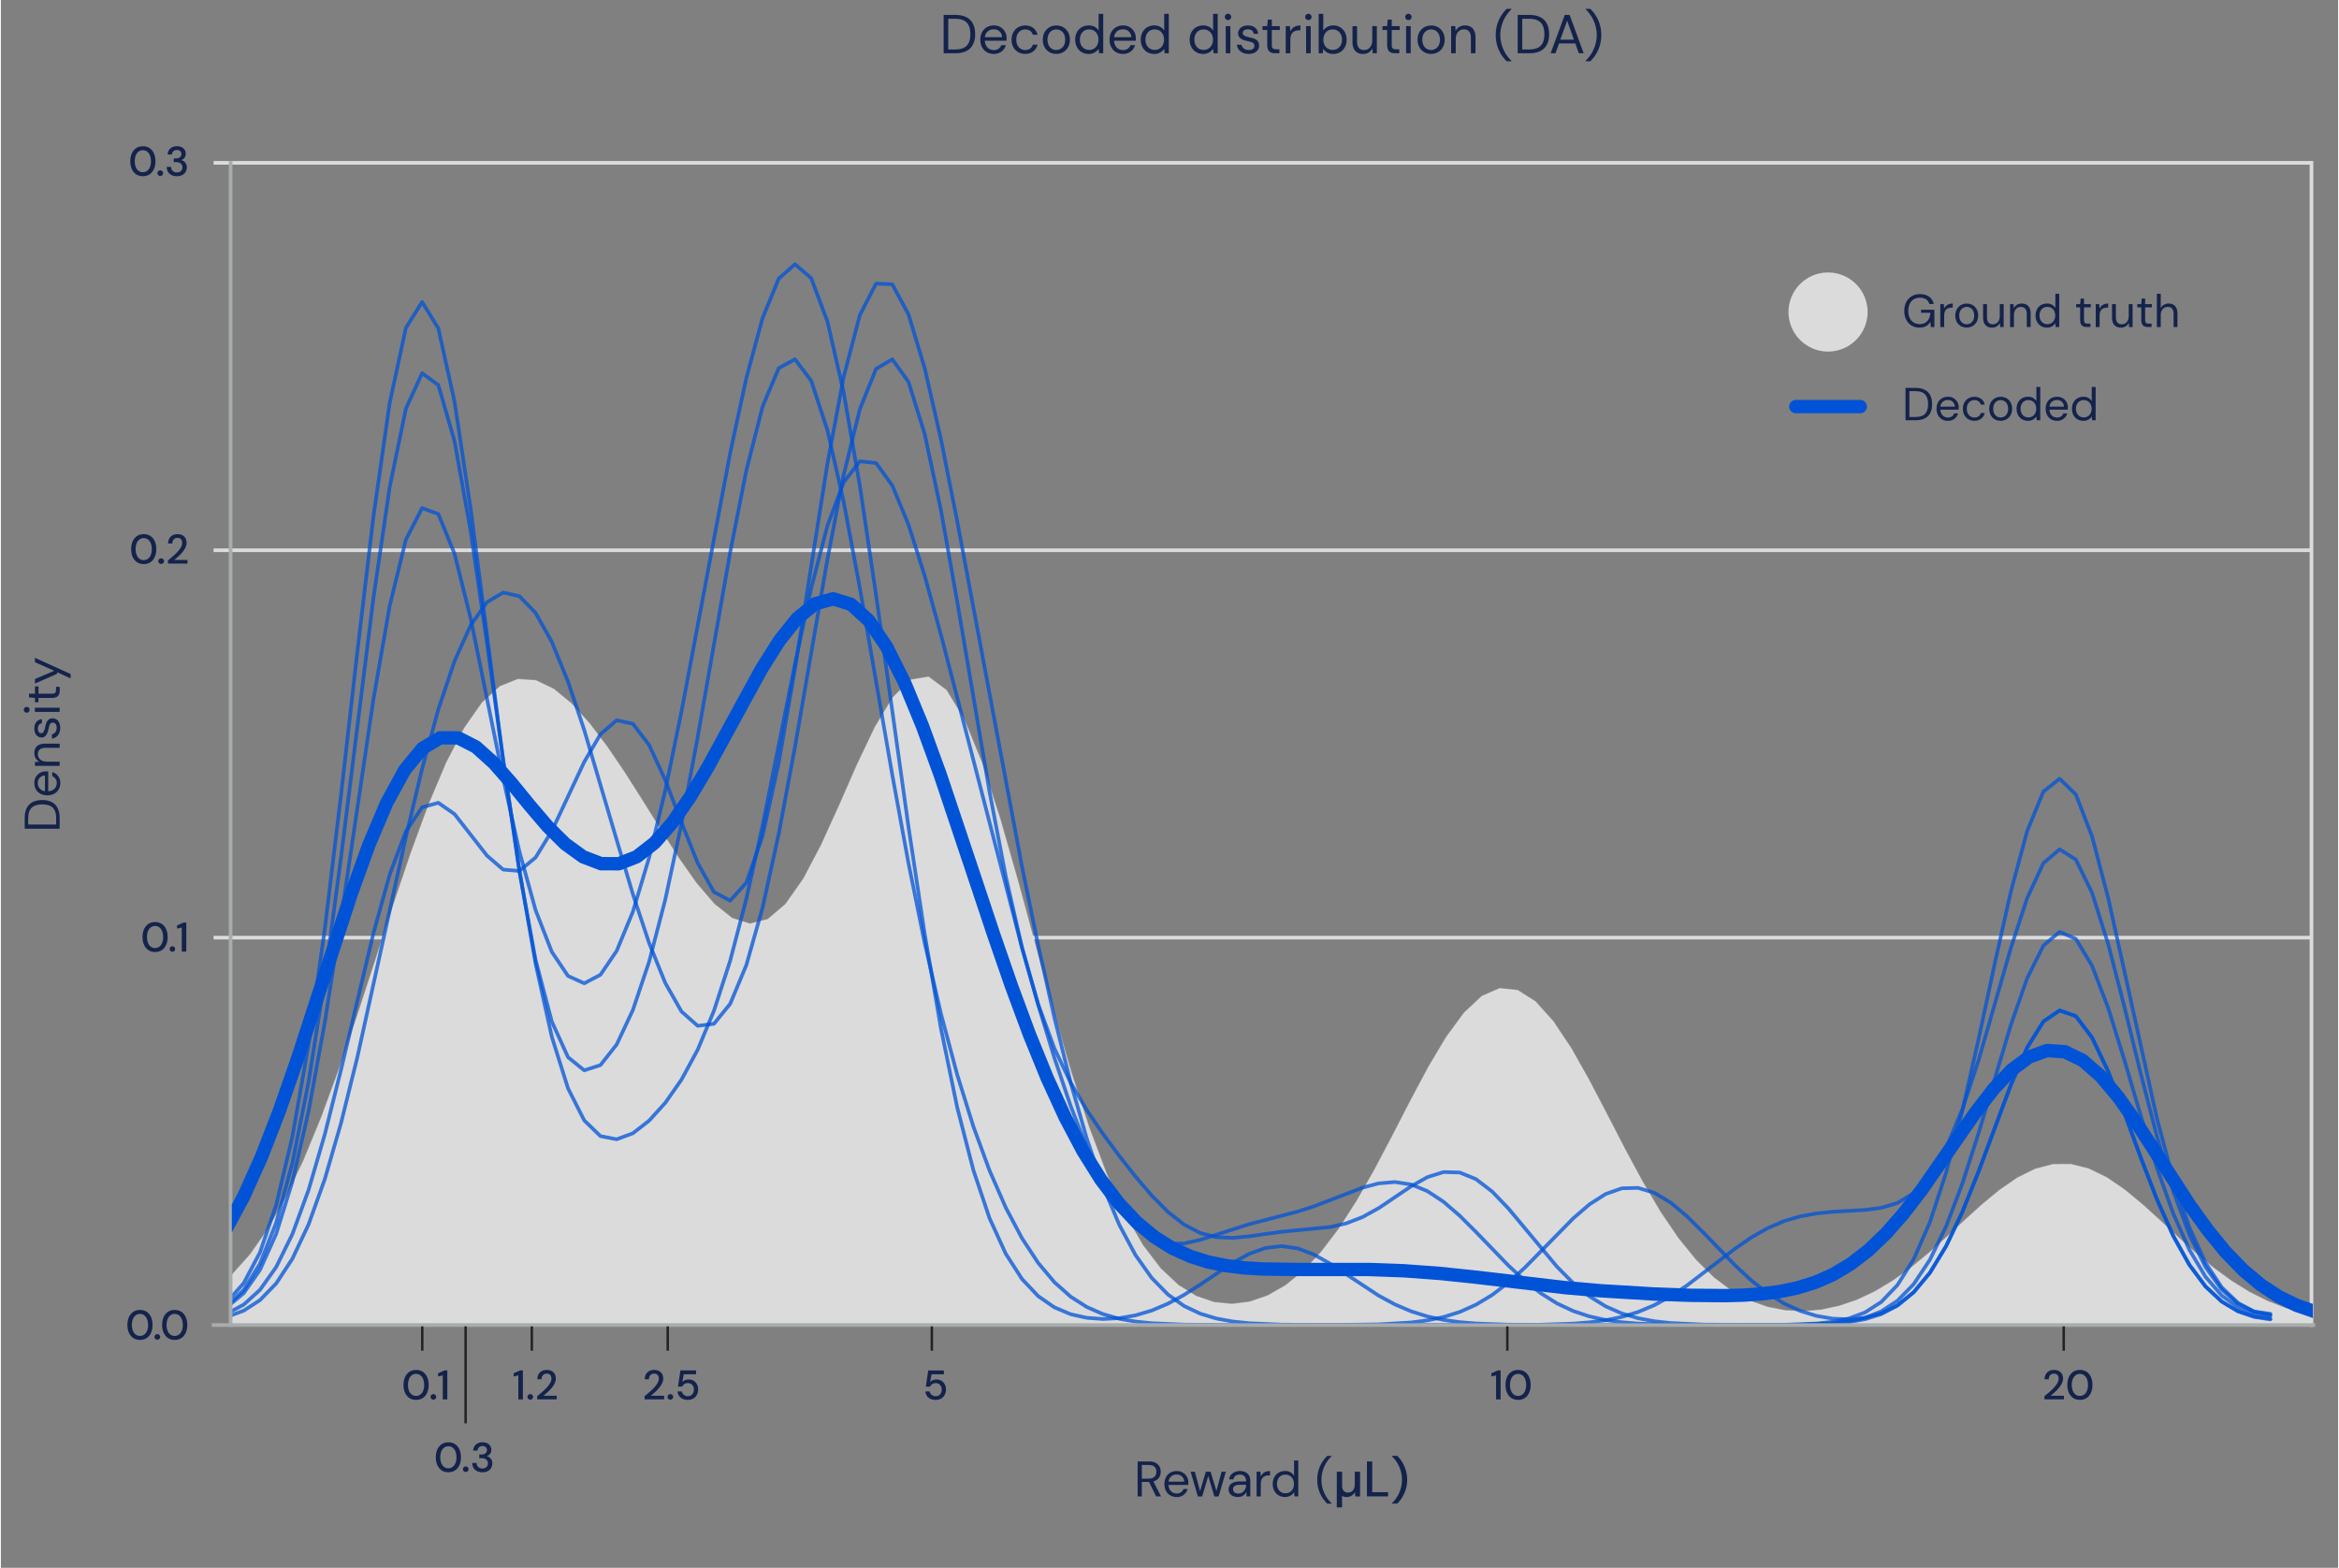 <svg xmlns="http://www.w3.org/2000/svg" id="Layer_1" data-name="Layer 1" viewBox="0.0 0.0 1920.0 1288.0" width="1920.0" height="1287.04"><rect x="0.0" y="0.0" width="1920.0" height="1288.0" fill="#808080" stroke="none"/><defs><style>.cls-1,.cls-11,.cls-12,.cls-3,.cls-6,.cls-7,.cls-8,.cls-9{fill:none;}.cls-2{fill:#14234b;}.cls-3,.cls-8{stroke:#dbdbdb;}.cls-3,.cls-8,.cls-9{stroke-miterlimit:10;}.cls-3,.cls-7,.cls-8,.cls-9{stroke-width:3px;}.cls-4{clip-path:url(#clip-path);}.cls-5{fill:#dbdbdb;}.cls-6{stroke:#fff;stroke-width:1.06px;opacity:0.25;}.cls-11,.cls-12,.cls-6,.cls-7{stroke-linejoin:round;}.cls-11,.cls-7{stroke:#0053d6;stroke-linecap:round;}.cls-7{opacity:0.75;}.cls-8,.cls-9{stroke-linecap:square;}.cls-9{stroke:#a8acac;}.cls-10{clip-path:url(#clip-path-7);}.cls-11{stroke-width:11px;}.cls-12{stroke:#232323;stroke-width:2px;}</style><clipPath id="clip-path"><rect class="cls-1" x="188.71" y="133.77" width="1709.39" height="954.76" /></clipPath><clipPath id="clip-path-7"><polygon class="cls-1" points="189.84 1089.63 1899.23 1089.63 1898.11 133.77 188.72 133.77 189.84 1089.63" /></clipPath></defs><title>Distributed RL_13</title><path class="cls-2" d="M19.58,680.81V672c0-10.09,5.46-14.76,14.44-14.76,8.81,0,14.26,4.67,14.26,14.76v8.82Zm25.83-8.74c0-8.36-4.3-11.27-11.39-11.27s-11.57,2.91-11.57,11.27v5.29h23Z" /><path class="cls-2" d="M38.9,633.74V650c4.67-.24,7-3.36,7-6.64a5.66,5.66,0,0,0-3.65-5.66v-3.4a8.92,8.92,0,0,1,6.56,9.06c0,5.82-4.23,10-10.66,10s-10.66-4.1-10.66-10.09A9.24,9.24,0,0,1,37,633.7C37.54,633.7,38.12,633.7,38.9,633.74Zm-2.67,3.36a5.87,5.87,0,0,0-5.86,6.23,6.3,6.3,0,0,0,5.86,6.6Z" /><path class="cls-2" d="M36.39,610.9H48.28v3.45H36.76c-4.22,0-6.35,1.84-6.35,5.24s2.62,6.11,7.34,6.11H48.28v3.45H28V626l3.65-.2a7.63,7.63,0,0,1-4.14-7C27.46,614,30.33,610.9,36.39,610.9Z" /><path class="cls-2" d="M41.93,606.8v-3.52c2.13-.46,3.94-2.3,3.94-5.42,0-2.91-1.44-4.22-3.12-4.22-2.42,0-2.91,1.89-3.57,5.08s-2,7.14-5.66,7.14c-3.52,0-6.06-2.83-6.06-7.38,0-4.31,2.21-7.26,6.23-7.71v3.4c-2,.25-3.32,1.81-3.32,4.35s1.15,3.85,2.83,3.85,2.5-1.84,3.11-4.79c.82-3.82,1.77-7.42,6.15-7.47,3.69,0,6.32,3,6.32,7.79S46.15,606.27,41.93,606.8Z" /><path class="cls-2" d="M21.06,585.48a2.38,2.38,0,0,1,0-4.75,2.38,2.38,0,1,1,0,4.75Zm6.89-.65v-3.45H48.28v3.45Z" /><path class="cls-2" d="M42.05,573.35H30.86v3.52H28v-3.52l-4.88-.46v-3H28v-6h2.91v6H42.05c2.59,0,3.28-.9,3.28-3.52v-2.14h3v3.12C48.28,571.09,46.73,573.35,42.05,573.35Z" /><path class="cls-2" d="M46.32,552.27v1.19L28,561.54v-3.73l15.82-6.73L28,544v-3.57L57.3,553.71v3.61Z" /><path class="cls-2" d="M949,1229.29l-5.82-11.85h-5.91v11.85h-3.44v-28.7h9.27c6.68,0,9.67,3.69,9.67,8.41a7.86,7.86,0,0,1-6,8l6.27,12.34Zm-11.73-14.55h5.58c4.39,0,6.35-2.38,6.35-5.7s-1.84-5.54-6.39-5.54h-5.54Z" /><path class="cls-2" d="M975.42,1219.9H959.19c.24,4.68,3.36,7,6.64,7a5.64,5.64,0,0,0,5.66-3.65h3.4a8.91,8.91,0,0,1-9.06,6.56c-5.82,0-10-4.22-10-10.66s4.1-10.66,10.08-10.66a9.25,9.25,0,0,1,9.56,9.51C975.47,1218.55,975.47,1219.12,975.42,1219.9Zm-3.36-2.66a5.87,5.87,0,0,0-6.23-5.87,6.3,6.3,0,0,0-6.6,5.87Z" /><path class="cls-2" d="M1006.3,1209l-5.95,20.34h-3.52l-5-16.77-5,16.77H983.3L977.35,1209h3.45l4.3,16,4.76-16h3.89l4.8,15.91,4.26-15.91Z" /><path class="cls-2" d="M1026.39,1216.79v12.5h-3.08l-.2-3.65a7.21,7.21,0,0,1-7,4.14c-5.13,0-7.55-2.91-7.55-6.27,0-4.14,3.41-6.48,8.86-6.48h5.49v-.24c0-3.57-2.05-5.42-5.12-5.42-2.67,0-4.84,1.36-5.29,3.94H1009c.45-4.39,4.51-6.85,8.82-6.85C1023.48,1208.46,1026.39,1211.78,1026.39,1216.79Zm-3.45,3v0h-5.2c-4.06,0-5.54,1.55-5.54,3.64s1.6,3.53,4.47,3.53C1020.65,1226.87,1022.94,1223.34,1022.94,1219.74Z" /><path class="cls-2" d="M1042.58,1208.46v3.61h-.94c-3.65,0-6.64,1.6-6.64,7v10.25h-3.45V1209h3.12l.29,3.94C1036.23,1210.14,1038.81,1208.46,1042.58,1208.46Z" /><path class="cls-2" d="M1044.8,1219.08c0-6.15,4-10.62,10.12-10.62a8.18,8.18,0,0,1,7.42,3.9v-12.59h3.45v29.52h-3.12l-.33-3.36a8.66,8.66,0,0,1-7.46,3.85C1048.81,1229.78,1044.8,1225.23,1044.8,1219.08Zm17.42,0c0-4.59-2.87-7.66-7-7.66s-6.93,3.07-6.93,7.66,2.87,7.67,6.93,7.67S1062.22,1223.71,1062.22,1219.12Z" /><path class="cls-2" d="M1081.37,1215.64a26.89,26.89,0,0,1,8.24-19.6h3.52v.33a26.48,26.48,0,0,0,0,38.54v.33h-3.52A26.9,26.9,0,0,1,1081.37,1215.64Z" /><path class="cls-2" d="M1097.44,1209h4.35v11.24c0,3.89,1.59,5.9,4.83,5.9s5.58-2.38,5.58-6.64V1209h4.34v20.34h-3.89l-.29-3.53a7.63,7.63,0,0,1-7,4,6.35,6.35,0,0,1-3.6-1v9.51h-4.35Z" /><path class="cls-2" d="M1122.2,1200.59h4.35v25.26h13v3.44H1122.2Z" /><path class="cls-2" d="M1142.78,1235.24v-.41a26.61,26.61,0,0,0,0-38.38V1196h4.34a27.72,27.72,0,0,1,0,39.2Z" /><path class="cls-2" d="M774.47,12.27h9.68c11.07,0,16.2,6,16.2,15.84,0,9.68-5.13,15.66-16.2,15.66h-9.68Zm9.59,28.35c9.18,0,12.37-4.72,12.37-12.51s-3.19-12.69-12.37-12.69h-5.81v25.2Z" /><path class="cls-2" d="M826.13,33.47H808.31c.27,5.13,3.69,7.65,7.29,7.65a6.19,6.19,0,0,0,6.21-4h3.74c-1.17,4.14-4.68,7.2-9.95,7.2-6.39,0-11-4.63-11-11.7s4.5-11.7,11.07-11.7a10.15,10.15,0,0,1,10.49,10.44C826.18,32,826.18,32.61,826.13,33.47Zm-3.69-2.93a6.44,6.44,0,0,0-6.84-6.43,6.9,6.9,0,0,0-7.24,6.43Z" /><path class="cls-2" d="M830.23,32.61c0-7,4.81-11.7,11.2-11.7,5.31,0,9.14,3,10.13,7.61h-3.87c-.63-2.75-3.2-4.37-6.3-4.37-3.78,0-7.29,2.88-7.29,8.46s3.51,8.51,7.29,8.51c3.1,0,5.67-1.62,6.3-4.41h3.87c-.95,4.5-4.82,7.6-10.13,7.6C835,44.31,830.23,39.63,830.23,32.61Z" /><path class="cls-2" d="M855.88,32.61c0-7.11,4.9-11.7,11.2-11.7s11.12,4.59,11.12,11.7-4.91,11.7-11.21,11.7S855.88,39.72,855.88,32.61Zm18.45,0c0-5.62-3.47-8.46-7.25-8.46s-7.33,2.84-7.33,8.46,3.46,8.46,7.24,8.46S874.33,38.24,874.33,32.61Z" /><path class="cls-2" d="M882.52,32.57c0-6.75,4.41-11.66,11.11-11.66,3.65,0,6.62,1.58,8.15,4.28V11.37h3.78v32.4h-3.42l-.36-3.69a9.52,9.52,0,0,1-8.19,4.23C886.93,44.31,882.52,39.32,882.52,32.57Zm19.12,0c0-5-3.15-8.41-7.65-8.41s-7.6,3.37-7.6,8.41S889.54,41,894,41,901.64,37.65,901.64,32.61Z" /><path class="cls-2" d="M932.29,33.47H914.47c.27,5.13,3.69,7.65,7.29,7.65a6.2,6.2,0,0,0,6.21-4h3.73c-1.17,4.14-4.68,7.2-9.94,7.2-6.39,0-11-4.63-11-11.7s4.5-11.7,11.07-11.7a10.15,10.15,0,0,1,10.48,10.44C932.33,32,932.33,32.61,932.29,33.47Zm-3.69-2.93a6.45,6.45,0,0,0-6.84-6.43,6.91,6.91,0,0,0-7.25,6.43Z" /><path class="cls-2" d="M936.38,32.57c0-6.75,4.41-11.66,11.11-11.66,3.65,0,6.62,1.58,8.15,4.28V11.37h3.78v32.4H956l-.36-3.69a9.52,9.52,0,0,1-8.19,4.23C940.79,44.31,936.38,39.32,936.38,32.57Zm19.12,0c0-5-3.15-8.41-7.65-8.41s-7.6,3.37-7.6,8.41S943.4,41,947.85,41,955.5,37.65,955.5,32.61Z" /><path class="cls-2" d="M976.56,32.57c0-6.75,4.41-11.66,11.12-11.66,3.64,0,6.61,1.58,8.14,4.28V11.37h3.78v32.4h-3.42l-.36-3.69a9.51,9.51,0,0,1-8.19,4.23C981,44.31,976.56,39.32,976.56,32.57Zm19.13,0c0-5-3.15-8.41-7.65-8.41s-7.61,3.37-7.61,8.41S983.58,41,988,41,995.69,37.65,995.69,32.61Z" /><path class="cls-2" d="M1005.45,13.89a2.61,2.61,0,0,1,5.22,0,2.61,2.61,0,0,1-5.22,0Zm.72,7.56H1010V43.77h-3.78Z" /><path class="cls-2" d="M1015.31,36.8h3.87c.49,2.34,2.52,4.32,5.94,4.32,3.19,0,4.63-1.58,4.63-3.42,0-2.66-2.07-3.2-5.58-3.92s-7.83-2.16-7.83-6.21c0-3.87,3.11-6.66,8.1-6.66,4.73,0,8,2.43,8.46,6.84h-3.73c-.27-2.25-2-3.64-4.77-3.64s-4.23,1.26-4.23,3.1,2,2.75,5.26,3.42c4.19.9,8.15,1.94,8.19,6.75.05,4-3.28,6.93-8.55,6.93S1015.89,41.43,1015.31,36.8Z" /><path class="cls-2" d="M1040.29,36.93V24.65h-3.88v-3.2h3.88l.49-5.35h3.28v5.35h6.57v3.2h-6.57V36.93c0,2.84,1,3.6,3.87,3.6h2.34v3.24h-3.42C1042.76,43.77,1040.29,42.06,1040.29,36.93Z" /><path class="cls-2" d="M1067.55,20.91v4h-1c-4,0-7.29,1.76-7.29,7.65V43.77h-3.78V21.45h3.42l.31,4.32C1060.58,22.76,1063.41,20.91,1067.55,20.91Z" /><path class="cls-2" d="M1071.47,13.89a2.48,2.48,0,0,1,2.61-2.52,2.51,2.51,0,0,1,2.61,2.52,2.58,2.58,0,0,1-2.61,2.61A2.55,2.55,0,0,1,1071.47,13.89Zm.72,7.56H1076V43.77h-3.78Z" /><path class="cls-2" d="M1086.32,40l-.36,3.73h-3.42V11.37h3.78V25.14a9.46,9.46,0,0,1,8.19-4.23c6.61,0,11,5,11,11.75s-4.41,11.65-11.07,11.65C1090.77,44.31,1087.85,42.74,1086.32,40Zm15.39-7.43c0-5-3.15-8.41-7.65-8.41s-7.65,3.37-7.65,8.41,3.15,8.42,7.65,8.42S1101.71,37.65,1101.71,32.61Z" /><path class="cls-2" d="M1130.33,21.45V43.77h-3.42l-.23-4a8.36,8.36,0,0,1-7.69,4.54c-5.27,0-8.69-3.15-8.69-9.81v-13h3.78V34.1c0,4.63,2,7,5.76,7s6.71-2.88,6.71-8V21.45Z" /><path class="cls-2" d="M1138.79,36.93V24.65h-3.87v-3.2h3.87l.49-5.35h3.29v5.35h6.57v3.2h-6.57V36.93c0,2.84,1,3.6,3.87,3.6h2.34v3.24h-3.42C1141.26,43.77,1138.79,42.06,1138.79,36.93Z" /><path class="cls-2" d="M1153.64,13.89a2.48,2.48,0,0,1,2.61-2.52,2.51,2.51,0,0,1,2.61,2.52,2.58,2.58,0,0,1-2.61,2.61A2.55,2.55,0,0,1,1153.64,13.89Zm.72,7.56h3.78V43.77h-3.78Z" /><path class="cls-2" d="M1163.76,32.61c0-7.11,4.91-11.7,11.21-11.7s11.11,4.59,11.11,11.7-4.9,11.7-11.2,11.7S1163.76,39.72,1163.76,32.61Zm18.45,0c0-5.62-3.46-8.46-7.24-8.46s-7.34,2.84-7.34,8.46,3.47,8.46,7.25,8.46S1182.21,38.24,1182.21,32.61Z" /><path class="cls-2" d="M1211.37,30.72V43.77h-3.78V31.13c0-4.64-2-7-5.76-7s-6.7,2.88-6.7,8.06V43.77h-3.78V21.45h3.42l.22,4a8.37,8.37,0,0,1,7.7-4.55C1208,20.91,1211.37,24.06,1211.37,30.72Z" /><path class="cls-2" d="M1228,28.79a29.48,29.48,0,0,1,9-21.51h3.87v.36a29.69,29.69,0,0,0-9.14,21.15,29.87,29.87,0,0,0,9.14,21.15v.36h-3.87A29.52,29.52,0,0,1,1228,28.79Z" /><path class="cls-2" d="M1246,12.27h9.67c11.07,0,16.2,6,16.2,15.84,0,9.68-5.13,15.66-16.2,15.66H1246Zm9.58,28.35c9.18,0,12.38-4.72,12.38-12.51s-3.2-12.69-12.38-12.69h-5.8v25.2Z" /><path class="cls-2" d="M1293.36,35.67H1280l-2.92,8.1h-4l11.61-31.5h4l11.57,31.5h-4Zm-1.12-3.06L1286.66,17,1281,32.61Z" /><path class="cls-2" d="M1301.78,50.3v-.36A29.74,29.74,0,0,0,1311,28.79a29.85,29.85,0,0,0-9.14-21.15V7.28h3.83a29.52,29.52,0,0,1,9,21.51,29.55,29.55,0,0,1-9,21.51Z" /><line class="cls-3" x1="174.75" y1="452.03" x2="1898.13" y2="452.03" /><line class="cls-3" x1="174.75" y1="133.77" x2="1898.13" y2="133.77" /><line class="cls-3" x1="174.75" y1="770.28" x2="1898.13" y2="770.28" /><g class="cls-4"><polygon class="cls-5" points="87.42 1085.65 87.42 1088.54 102.09 1088.54 116.75 1088.54 131.41 1088.54 146.08 1088.54 160.74 1088.54 175.41 1088.54 190.07 1088.54 204.74 1088.54 219.4 1088.54 234.07 1088.54 248.73 1088.54 263.4 1088.54 278.06 1088.54 292.73 1088.54 307.39 1088.54 322.06 1088.54 336.72 1088.54 351.38 1088.54 366.05 1088.54 380.71 1088.54 395.38 1088.54 410.04 1088.54 424.71 1088.54 439.37 1088.54 454.04 1088.54 468.7 1088.54 483.37 1088.54 498.03 1088.54 512.69 1088.54 527.36 1088.54 542.02 1088.54 556.69 1088.54 571.35 1088.54 586.02 1088.54 600.68 1088.54 615.35 1088.54 630.01 1088.54 644.67 1088.54 659.34 1088.54 674 1088.54 688.67 1088.54 703.33 1088.54 718 1088.54 732.66 1088.54 747.33 1088.54 761.99 1088.54 776.66 1088.54 791.32 1088.54 805.99 1088.54 820.65 1088.54 835.32 1088.54 849.98 1088.54 864.64 1088.54 879.31 1088.54 893.97 1088.54 908.64 1088.54 923.3 1088.54 937.97 1088.54 952.63 1088.54 967.3 1088.54 981.96 1088.54 996.63 1088.54 1011.29 1088.54 1025.95 1088.54 1040.62 1088.54 1055.28 1088.54 1069.95 1088.54 1084.61 1088.54 1099.28 1088.54 1113.94 1088.54 1128.61 1088.54 1143.27 1088.54 1157.94 1088.54 1172.6 1088.54 1187.27 1088.54 1201.93 1088.54 1216.6 1088.54 1231.26 1088.54 1245.92 1088.54 1260.59 1088.54 1275.25 1088.54 1289.92 1088.54 1304.58 1088.54 1319.25 1088.54 1333.91 1088.54 1348.58 1088.54 1363.24 1088.54 1377.91 1088.54 1392.57 1088.54 1407.23 1088.54 1421.9 1088.54 1436.56 1088.54 1451.23 1088.54 1465.89 1088.54 1480.56 1088.54 1495.22 1088.54 1509.89 1088.54 1524.55 1088.54 1539.22 1088.54 1553.88 1088.54 1568.55 1088.54 1583.21 1088.54 1597.87 1088.54 1612.54 1088.54 1627.2 1088.54 1641.87 1088.54 1656.53 1088.54 1671.2 1088.54 1685.86 1088.54 1700.53 1088.54 1715.19 1088.54 1729.86 1088.54 1744.52 1088.54 1759.18 1088.54 1773.85 1088.54 1788.51 1088.54 1803.18 1088.54 1817.84 1088.54 1832.51 1088.54 1847.17 1088.54 1861.84 1088.54 1876.5 1088.54 1891.17 1088.54 1905.83 1088.54 1920.49 1088.54 1935.16 1088.54 1949.82 1088.54 1949.82 1085.82 1935.16 1085.29 1920.49 1084.05 1905.83 1081.96 1891.17 1078.87 1876.5 1074.56 1861.84 1068.82 1847.17 1061.47 1832.51 1052.43 1817.84 1041.72 1803.18 1029.57 1788.51 1016.37 1773.85 1002.74 1759.18 989.44 1744.52 977.34 1729.86 967.32 1715.19 960.16 1700.53 956.45 1685.86 956.51 1671.2 960.33 1656.53 967.58 1641.87 977.68 1627.2 989.82 1612.54 1003.13 1597.87 1016.74 1583.21 1029.87 1568.55 1041.91 1553.88 1052.42 1539.22 1061.16 1524.55 1068.03 1509.89 1072.99 1495.22 1076.09 1480.56 1077.31 1465.89 1076.59 1451.23 1073.76 1436.56 1068.56 1421.9 1060.65 1407.23 1049.65 1392.57 1035.23 1377.91 1017.19 1363.24 995.59 1348.58 970.8 1333.91 943.6 1319.25 915.18 1304.58 887.1 1289.92 861.13 1275.25 839.13 1260.59 822.81 1245.92 813.49 1231.26 811.97 1216.6 818.37 1201.93 832.15 1187.27 852.17 1172.6 876.84 1157.94 904.34 1143.27 932.83 1128.61 960.65 1113.94 986.45 1099.28 1009.28 1084.61 1028.59 1069.95 1044.17 1055.28 1056.05 1040.62 1064.42 1025.95 1069.46 1011.29 1071.29 996.63 1069.84 981.96 1064.83 967.3 1055.79 952.63 1042.03 937.97 1022.8 923.3 997.37 908.64 965.24 893.97 926.29 879.31 881.03 864.64 830.65 849.98 777.13 835.32 723.17 820.65 671.96 805.99 626.86 791.32 591.03 776.66 566.94 761.99 556.04 747.33 558.5 732.66 573.13 718 597.51 703.33 628.32 688.67 661.76 674 694.04 659.34 721.87 644.67 742.75 630.01 755.23 615.35 758.92 600.68 754.32 586.02 742.65 571.35 725.53 556.69 704.68 542.02 681.75 527.36 658.16 512.69 635.07 498.03 613.44 483.37 594.13 468.7 578 454.04 565.96 439.37 558.97 424.71 557.99 410.04 563.88 395.38 577.21 380.71 598.16 366.05 626.41 351.38 661.14 336.72 701.06 322.06 744.51 307.39 789.65 292.73 834.62 278.06 877.74 263.4 917.61 248.73 953.23 234.07 984.01 219.4 1009.77 204.74 1030.64 190.07 1047.05 175.41 1059.55 160.74 1068.78 146.08 1075.38 131.41 1079.93 116.75 1082.92 102.09 1084.74 87.42 1085.65" /><polygon class="cls-6" points="87.42 1085.65 87.42 1088.54 102.09 1088.54 116.75 1088.54 131.41 1088.54 146.08 1088.54 160.74 1088.54 175.41 1088.54 190.07 1088.54 204.74 1088.54 219.4 1088.54 234.07 1088.54 248.73 1088.54 263.4 1088.54 278.06 1088.54 292.73 1088.54 307.39 1088.54 322.06 1088.54 336.72 1088.54 351.38 1088.54 366.05 1088.54 380.71 1088.54 395.38 1088.54 410.04 1088.54 424.71 1088.54 439.37 1088.54 454.04 1088.54 468.7 1088.54 483.37 1088.54 498.03 1088.54 512.69 1088.54 527.36 1088.54 542.02 1088.54 556.69 1088.54 571.35 1088.54 586.02 1088.54 600.68 1088.54 615.35 1088.54 630.01 1088.54 644.67 1088.54 659.34 1088.54 674 1088.54 688.67 1088.54 703.33 1088.54 718 1088.54 732.66 1088.54 747.33 1088.54 761.99 1088.54 776.66 1088.54 791.32 1088.54 805.99 1088.54 820.65 1088.54 835.32 1088.54 849.98 1088.54 864.64 1088.54 879.31 1088.54 893.97 1088.54 908.64 1088.54 923.3 1088.54 937.97 1088.54 952.63 1088.54 967.3 1088.54 981.96 1088.54 996.63 1088.54 1011.29 1088.54 1025.95 1088.54 1040.62 1088.54 1055.28 1088.54 1069.95 1088.54 1084.61 1088.54 1099.28 1088.54 1113.94 1088.54 1128.61 1088.54 1143.27 1088.54 1157.94 1088.54 1172.6 1088.54 1187.27 1088.54 1201.93 1088.54 1216.6 1088.54 1231.26 1088.54 1245.92 1088.54 1260.59 1088.54 1275.25 1088.54 1289.92 1088.54 1304.58 1088.54 1319.25 1088.54 1333.91 1088.54 1348.58 1088.54 1363.24 1088.54 1377.91 1088.54 1392.57 1088.54 1407.23 1088.54 1421.9 1088.54 1436.56 1088.54 1451.23 1088.54 1465.89 1088.54 1480.56 1088.54 1495.22 1088.54 1509.89 1088.54 1524.55 1088.54 1539.22 1088.54 1553.88 1088.54 1568.55 1088.54 1583.21 1088.54 1597.87 1088.54 1612.54 1088.54 1627.2 1088.54 1641.87 1088.54 1656.53 1088.54 1671.2 1088.54 1685.86 1088.54 1700.53 1088.54 1715.19 1088.54 1729.86 1088.54 1744.52 1088.54 1759.18 1088.54 1773.85 1088.54 1788.51 1088.54 1803.18 1088.54 1817.84 1088.54 1832.51 1088.54 1847.17 1088.54 1861.84 1088.54 1876.5 1088.54 1891.17 1088.54 1905.83 1088.54 1920.49 1088.54 1935.16 1088.54 1949.82 1088.54 1949.82 1085.82 1935.16 1085.29 1920.49 1084.05 1905.83 1081.96 1891.17 1078.87 1876.5 1074.56 1861.84 1068.82 1847.17 1061.47 1832.51 1052.43 1817.84 1041.72 1803.18 1029.57 1788.51 1016.37 1773.85 1002.74 1759.18 989.44 1744.52 977.34 1729.86 967.32 1715.19 960.16 1700.53 956.45 1685.86 956.51 1671.2 960.33 1656.53 967.58 1641.87 977.68 1627.2 989.82 1612.54 1003.13 1597.87 1016.74 1583.21 1029.87 1568.55 1041.91 1553.88 1052.42 1539.22 1061.16 1524.55 1068.03 1509.89 1072.99 1495.22 1076.09 1480.56 1077.31 1465.89 1076.59 1451.23 1073.76 1436.56 1068.56 1421.9 1060.65 1407.23 1049.65 1392.57 1035.23 1377.91 1017.19 1363.24 995.59 1348.58 970.8 1333.91 943.6 1319.25 915.18 1304.58 887.1 1289.92 861.13 1275.25 839.13 1260.59 822.81 1245.92 813.49 1231.26 811.97 1216.6 818.37 1201.93 832.15 1187.27 852.17 1172.6 876.84 1157.94 904.34 1143.27 932.83 1128.61 960.65 1113.94 986.45 1099.28 1009.28 1084.61 1028.59 1069.95 1044.17 1055.28 1056.05 1040.62 1064.42 1025.95 1069.46 1011.29 1071.29 996.63 1069.84 981.96 1064.83 967.3 1055.79 952.63 1042.03 937.97 1022.8 923.3 997.37 908.64 965.24 893.97 926.29 879.31 881.03 864.64 830.65 849.98 777.13 835.32 723.17 820.65 671.96 805.99 626.86 791.32 591.03 776.66 566.94 761.99 556.04 747.33 558.5 732.66 573.13 718 597.51 703.33 628.32 688.67 661.76 674 694.04 659.34 721.87 644.67 742.75 630.01 755.23 615.35 758.92 600.68 754.32 586.02 742.65 571.35 725.53 556.69 704.68 542.02 681.75 527.36 658.16 512.69 635.07 498.03 613.44 483.37 594.13 468.7 578 454.04 565.96 439.37 558.97 424.71 557.99 410.04 563.88 395.38 577.21 380.71 598.16 366.05 626.41 351.38 661.14 336.72 701.06 322.06 744.51 307.39 789.65 292.73 834.62 278.06 877.74 263.4 917.61 248.73 953.23 234.07 984.01 219.4 1009.77 204.74 1030.64 190.07 1047.05 175.41 1059.55 160.74 1068.78 146.08 1075.38 131.41 1079.93 116.75 1082.92 102.09 1084.74 87.42 1085.65" /></g><g class="cls-4"><polyline class="cls-7" points="172.89 1079.01 186.21 1073.49 199.53 1062.29 212.85 1043.23 226.16 1013.59 239.48 970.71 252.8 912.75 266.12 839.78 279.44 754.62 306.08 574.22 319.4 497.77 332.71 443.3 346.03 417.41 359.35 422.23 372.67 454.91 385.99 508.36 412.63 639.43 425.94 699.38 439.26 747.7 452.58 781.96 465.9 801.77 479.22 807.79 492.54 800.79 505.86 781.16 519.17 749.03 532.49 704.68 545.81 649.12 559.13 584.46 599.09 372.19 612.4 310.49 625.72 261.22 639.04 228.83 652.36 217.07 665.68 228.55 679 264.1 692.32 322.23 705.63 399.07 718.95 488.8 745.59 679.24 758.91 767.35 772.23 844.79 785.55 909.52 798.87 961.21 812.18 1000.81 825.5 1029.98 838.82 1050.68 852.14 1064.8 865.46 1074.01 878.78 1079.63 892.1 1082.61 905.41 1083.59 918.73 1082.88 932.05 1080.57 945.37 1076.62 958.69 1070.98 972.01 1063.74 985.33 1055.25 1011.96 1037.43 1025.28 1030.13 1038.6 1025.31 1051.92 1023.7 1065.24 1025.56 1078.56 1030.59 1091.88 1038.03 1131.83 1064.37 1145.15 1071.58 1158.47 1077.26 1171.79 1081.44 1185.11 1084.3 1198.42 1086.14 1211.74 1087.26 1238.38 1088.22 1291.65 1088.53 1464.8 1088.3 1491.43 1087.29 1504.75 1085.87 1518.07 1083.14 1531.39 1078.15 1544.71 1069.56 1558.03 1055.64 1571.35 1034.41 1584.66 1004.02 1597.98 963.32 1611.3 912.51 1624.62 853.76 1637.94 791.5 1651.26 732.03 1664.58 682.68 1677.89 650.31 1691.21 639.75 1704.53 652.67 1717.85 687.09 1731.17 737.91 1771.13 918.7 1784.44 968.61 1797.76 1008.22 1811.08 1037.47 1824.4 1057.58 1837.72 1070.33 1851.04 1077.46 1864.36 1080.19" /></g><g class="cls-4"><polyline class="cls-7" points="172.89 1076.81 186.21 1069.05 199.53 1054.06 212.85 1028.87 226.16 989.89 239.48 933.66 252.8 857.94 266.12 763.04 279.44 653 292.76 536.08 306.08 424.18 319.4 331.02 332.71 269.38 346.03 248.08 359.35 269.73 372.67 329.94 385.99 418.39 412.63 624.36 425.94 715.99 439.26 788.6 452.58 839.2 465.9 868.49 479.22 879.31 492.54 875 505.86 858.09 519.17 829.77 532.49 790.14 545.81 738.96 559.13 676.68 572.45 605.37 599.09 453.74 612.4 386.38 625.72 334.01 639.04 302.41 652.36 295.13 665.68 312.85 679 353.39 692.32 412.14 705.63 483.07 732.27 636.57 745.59 709.13 758.91 774.87 772.23 832.71 785.55 882.66 798.87 925.38 812.18 961.62 825.5 992.06 838.82 1017.22 852.14 1037.51 865.46 1053.35 878.78 1065.22 892.1 1073.74 905.41 1079.57 918.73 1083.35 932.05 1085.68 945.37 1087.04 972.01 1088.18 1025.28 1088.53 1265.02 1088.25 1291.65 1087.35 1304.97 1086.31 1318.29 1084.57 1331.61 1081.84 1344.93 1077.81 1358.25 1072.22 1371.57 1064.97 1384.88 1056.17 1411.52 1035.78 1424.84 1025.6 1438.16 1016.44 1451.48 1008.88 1464.8 1003.16 1478.12 999.24 1491.43 996.83 1504.75 995.49 1531.39 993.95 1544.71 992.24 1558.03 988.25 1571.35 980.13 1584.66 965.74 1597.98 943.15 1611.3 911.35 1624.62 871.05 1651.26 778.54 1664.58 737.71 1677.89 709.08 1691.21 697.75 1704.53 706.14 1717.85 733.42 1731.17 775.77 1744.49 827.38 1757.81 881.84 1771.13 933.48 1784.44 978.29 1797.76 1014.21 1811.08 1040.96 1824.4 1059.45 1837.72 1071.14 1851.04 1077.46 1864.36 1079.31" /></g><g class="cls-4"><polyline class="cls-7" points="172.89 1078.83 186.21 1072.31 199.53 1059.6 212.85 1038.07 226.16 1004.43 239.48 955.4 252.8 888.64 266.12 803.95 279.44 704.32 306.08 491.15 319.4 400.22 332.71 335.76 346.03 306.59 359.35 316.32 372.67 362.39 385.99 436.82 399.31 528.2 412.63 624.32 425.94 714.61 439.26 791.67 452.58 851.72 465.9 894.11 479.22 920.41 492.54 933.33 505.86 935.94 519.17 931.01 532.49 920.65 545.81 905.97 559.13 886.9 572.45 862.3 585.77 830.36 599.09 789.31 612.4 738.33 625.72 678.34 652.36 545.31 665.68 483.16 679 431.89 692.32 396.26 705.63 378.97 718.95 380.41 732.27 398.81 745.59 430.99 758.91 473.09 772.23 521.43 838.82 778.59 852.14 825.49 865.46 869.09 878.78 908.49 892.1 942.79 905.41 971.19 918.73 993.18 932.05 1008.64 945.37 1017.9 958.69 1021.79 972.01 1021.52 985.33 1018.53 1025.28 1005.73 1065.24 995.33 1078.56 991.04 1118.51 975.7 1131.83 972.17 1145.15 971.05 1158.47 973.04 1171.79 978.5 1185.11 987.26 1198.42 998.75 1211.74 1012.03 1238.38 1039.61 1251.7 1051.95 1265.02 1062.42 1278.34 1070.77 1291.65 1077.02 1304.97 1081.44 1318.29 1084.38 1331.61 1086.22 1344.93 1087.31 1371.57 1088.24 1424.84 1088.52 1478.12 1088.25 1504.75 1087.09 1518.07 1085.51 1531.39 1082.55 1544.71 1077.3 1558.03 1068.57 1571.35 1054.91 1584.66 1034.89 1597.98 1007.45 1611.3 972.39 1624.62 930.93 1651.26 841.65 1664.58 803.55 1677.89 776.83 1691.21 765.5 1704.53 771.31 1717.85 793.36 1731.17 828.27 1744.49 871.08 1757.81 916.36 1771.13 959.35 1784.44 996.68 1797.76 1026.61 1811.08 1048.9 1824.4 1064.31 1837.72 1074.07 1851.04 1079.35 1864.36 1080.91" /></g><g class="cls-4"><polyline class="cls-7" points="172.89 1082.42 186.21 1078.88 199.53 1071.74 212.85 1059.63 226.16 1040.88 239.48 1013.84 252.8 977.45 266.12 931.82 279.44 878.74 306.08 766.5 319.4 718.45 332.71 682.95 346.03 663.22 359.35 659.49 372.67 668.78 399.31 702.87 412.63 714.39 425.94 715.48 439.26 704.43 452.58 682.71 479.22 625.92 492.54 603.19 505.86 591.7 519.17 594.58 532.49 611.97 545.81 640.91 559.13 675.74 572.45 709.03 585.77 732.79 599.09 739.87 612.4 725.17 625.72 686.72 639.04 626.26 652.36 549.23 679 380.91 692.32 309.76 705.63 258.8 718.95 232.99 732.27 233.54 745.59 258.25 758.91 302.53 772.23 360.85 785.55 427.88 838.82 711.94 852.14 776.62 865.46 836.06 878.78 889.27 892.1 935.52 905.41 974.47 918.73 1006.16 932.05 1031.02 945.37 1049.8 958.69 1063.43 972.01 1072.9 985.33 1079.2 998.64 1083.2 1011.96 1085.63 1025.28 1087.02 1051.92 1088.18 1091.88 1088.46 1131.83 1087.98 1158.47 1086.42 1171.79 1084.7 1185.11 1081.95 1198.42 1077.79 1211.74 1071.83 1225.06 1063.82 1238.38 1053.66 1251.7 1041.59 1291.65 1000.88 1304.97 989.4 1318.29 980.88 1331.61 976.2 1344.93 975.86 1358.25 979.9 1371.57 987.89 1384.88 999.02 1398.2 1012.17 1424.84 1039.74 1438.16 1052.07 1451.48 1062.52 1464.8 1070.79 1478.12 1076.89 1491.43 1080.98 1504.75 1083.26 1518.07 1083.83 1531.39 1082.54 1544.71 1078.94 1558.03 1072.28 1571.35 1061.51 1584.66 1045.57 1597.98 1023.64 1611.3 995.61 1624.62 962.44 1651.26 891.03 1664.58 860.54 1677.89 839.17 1691.21 830.1 1704.53 834.75 1717.85 852.39 1731.17 880.32 1744.49 914.57 1757.81 950.8 1771.13 985.19 1784.44 1015.05 1797.76 1039 1811.08 1056.85 1824.4 1069.22 1837.72 1077.11 1851.04 1081.53 1864.36 1083.21" /></g><g class="cls-4"><polyline class="cls-7" points="172.89 1083.87 186.21 1081.64 199.53 1076.71 212.85 1068.07 226.16 1054.37 239.48 1034.07 252.8 1005.78 266.12 968.62 279.44 922.59 292.76 868.83 319.4 748 332.71 687.55 346.03 631.58 359.35 582.8 372.67 543.08 385.99 513.53 399.31 494.69 412.63 486.77 425.94 489.78 439.26 503.5 452.58 527.3 465.9 560 479.22 599.74 505.86 689.98 519.17 734.51 532.49 774.62 545.81 807.58 559.13 830.98 572.45 842.74 585.77 841.08 599.09 824.67 612.4 792.79 625.72 745.66 639.04 684.83 652.36 613.4 679 459.44 692.32 390.35 705.63 336.13 718.95 303.02 732.27 295.13 745.59 313.66 758.91 356.61 772.23 419.01 785.55 493.87 812.18 650.62 825.5 719.96 838.82 778.36 852.14 825.08 865.46 861.31 878.78 889.39 892.1 912.04 905.41 931.6 918.73 949.58 932.05 966.52 945.37 982.12 958.69 995.57 972.01 1006.03 985.33 1012.95 998.64 1016.37 1011.96 1016.92 1025.28 1015.66 1051.92 1011.93 1091.88 1008.03 1105.19 1005 1118.51 999.85 1131.83 992.5 1158.47 974.56 1171.79 967.07 1185.11 962.86 1198.42 963.22 1211.74 968.66 1225.06 978.86 1238.38 992.74 1278.34 1040.65 1291.65 1054.08 1304.97 1064.94 1318.29 1073.17 1331.61 1079.02 1344.93 1082.93 1358.25 1085.4 1371.57 1086.87 1398.2 1088.13 1438.16 1088.49 1478.12 1088.31 1504.75 1087.38 1518.07 1086.12 1531.39 1083.74 1544.71 1079.55 1558.03 1072.56 1571.35 1061.64 1584.66 1045.62 1597.98 1023.66 1611.3 995.62 1624.62 962.45 1651.26 891.03 1664.58 860.54 1677.89 839.17 1691.21 830.1 1704.53 834.75 1717.85 852.39 1731.17 880.32 1744.49 914.57 1757.81 950.8 1771.13 985.19 1784.44 1015.05 1797.76 1039.01 1811.08 1056.87 1824.4 1069.28 1837.72 1077.26 1851.04 1081.86 1864.36 1083.92" /></g><line class="cls-8" x1="1898.11" y1="1088.54" x2="1898.11" y2="133.77" /><line class="cls-9" x1="174.75" y1="1088.54" x2="1899.67" y2="1088.54" /><line class="cls-9" x1="188.72" y1="1088.54" x2="188.72" y2="133.77" /><g class="cls-10"><polyline class="cls-11" points="82.37 1082.49 97.03 1080.29 111.7 1076.32 126.36 1070.11 141.03 1061.05 155.69 1048.44 170.35 1031.54 185.02 1009.7 199.68 982.49 214.35 949.78 229.01 911.93 243.68 869.83 287.67 734.71 302.33 694.09 317 659.48 331.67 632.66 346.33 614.75 360.99 606.09 375.66 606.15 390.32 613.68 404.99 626.87 419.65 643.57 434.32 661.55 448.98 678.73 463.65 693.31 478.31 703.91 492.98 709.52 507.64 709.57 522.3 703.84 536.97 692.44 551.63 675.78 566.3 654.61 580.96 629.93 624.96 549.37 639.62 526.17 654.28 507.85 668.95 496.02 683.62 491.95 698.28 496.43 712.94 509.68 727.61 531.36 742.27 560.6 756.94 596.12 771.6 636.31 800.93 723.85 815.6 767.9 830.26 810.24 844.92 849.8 859.59 885.81 874.25 917.79 888.92 945.52 903.58 968.99 918.25 988.37 932.91 1003.97 947.58 1016.15 962.24 1025.36 976.91 1032.05 991.57 1036.69 1006.24 1039.71 1020.9 1041.52 1035.57 1042.47 1064.89 1042.9 1123.55 1042.9 1152.88 1043.97 1182.21 1046.13 1211.54 1049.21 1284.86 1057.79 1314.19 1060.37 1358.19 1063.03 1387.52 1064.1 1416.85 1064.37 1431.51 1063.96 1446.17 1062.95 1460.84 1061.1 1475.5 1058.1 1490.17 1053.58 1504.83 1047.15 1519.5 1038.43 1534.16 1027.13 1548.83 1013.08 1563.49 996.32 1578.15 977.2 1607.48 934.85 1622.15 913.85 1636.81 894.82 1651.48 879.21 1666.14 868.29 1680.81 863.05 1695.47 864 1710.14 871.13 1724.8 883.9 1739.46 901.31 1754.13 922.07 1798.12 990 1812.79 1010.42 1827.45 1028.36 1842.12 1043.49 1856.78 1055.74 1871.45 1065.29 1886.11 1072.42 1900.78 1077.49 1915.44 1080.83 1930.11 1082.7 1939.9 1083.06" /></g><path class="cls-2" d="M106.3,132.44c0-7.31,3.91-12.31,10.37-12.31s10.33,5,10.33,12.31-3.87,12.3-10.33,12.3S106.3,139.78,106.3,132.44Zm17,0c0-5.65-2.75-9.08-6.66-9.08s-6.67,3.43-6.67,9.08,2.76,9.07,6.67,9.07S123.33,138.08,123.33,132.44Z" /><path class="cls-2" d="M128.6,142.3A2.25,2.25,0,0,1,131,140a2.26,2.26,0,1,1,0,4.52A2.25,2.25,0,0,1,128.6,142.3Z" /><path class="cls-2" d="M136.25,137.13h3.57a4.5,4.5,0,0,0,4.83,4.52c2.92,0,4.49-1.84,4.49-4.22,0-2.92-2.35-4.28-5.34-4.28H142v-3h1.8c2.69,0,4.49-1.33,4.49-3.64,0-1.94-1.32-3.3-3.7-3.3a3.83,3.83,0,0,0-4.05,3.74H137c.17-4.11,3.16-6.83,7.62-6.83,4.72,0,7.27,2.82,7.27,6.15a5.22,5.22,0,0,1-3.87,5.24,5.78,5.78,0,0,1,4.69,6c0,3.95-2.82,7.24-8.06,7.24C140,144.74,136.39,142.26,136.25,137.13Z" /><path class="cls-2" d="M107,451.1c0-7.31,3.91-12.3,10.37-12.3s10.33,5,10.33,12.3-3.87,12.31-10.33,12.31S107,458.45,107,451.1Zm17,0c0-5.64-2.75-9.07-6.66-9.07s-6.67,3.43-6.67,9.07,2.76,9.08,6.67,9.08S124,456.75,124,451.1Z" /><path class="cls-2" d="M129.28,461a2.26,2.26,0,0,1,2.35-2.28,2.27,2.27,0,1,1,0,4.53A2.25,2.25,0,0,1,129.28,461Z" /><path class="cls-2" d="M137.24,460.42c6.12-4.93,11.73-10,11.73-14.35,0-2.21-1-4.21-3.88-4.21s-4.28,2.1-4.25,4.62h-3.5c.07-5,3.4-7.68,7.82-7.68s7.41,2.65,7.41,7.14c0,5.4-5.91,10.64-10.16,14.07h10.88v3h-16Z" /><path class="cls-2" d="M116.33,769.77c0-7.31,3.91-12.31,10.37-12.31s10.33,5,10.33,12.31-3.87,12.31-10.33,12.31S116.33,777.11,116.33,769.77Zm17,0c0-5.64-2.75-9.08-6.66-9.08s-6.67,3.44-6.67,9.08,2.76,9.08,6.67,9.08S133.36,775.41,133.36,769.77Z" /><path class="cls-2" d="M138.63,779.63a2.26,2.26,0,0,1,2.35-2.28,2.26,2.26,0,1,1-2.35,2.28Z" /><path class="cls-2" d="M148.59,762l-3.84.89v-2.66l5.27-2.31h2.31v23.8h-3.74Z" /><path class="cls-2" d="M103.92,1088.44c0-7.31,3.91-12.31,10.37-12.31s10.33,5,10.33,12.31-3.87,12.3-10.33,12.3S103.92,1095.78,103.92,1088.44Zm17,0c0-5.65-2.75-9.08-6.66-9.08s-6.67,3.43-6.67,9.08,2.76,9.07,6.67,9.07S121,1094.08,121,1088.44Z" /><path class="cls-2" d="M126.22,1098.29a2.25,2.25,0,0,1,2.35-2.27,2.26,2.26,0,1,1,0,4.52A2.25,2.25,0,0,1,126.22,1098.29Z" /><path class="cls-2" d="M132.44,1088.44c0-7.31,3.91-12.31,10.37-12.31s10.34,5,10.34,12.31-3.88,12.3-10.34,12.3S132.44,1095.78,132.44,1088.44Zm17,0c0-5.65-2.76-9.08-6.67-9.08s-6.66,3.43-6.66,9.08,2.75,9.07,6.66,9.07S149.48,1094.08,149.48,1088.44Z" /><path class="cls-2" d="M1678.71,1147c6.12-4.93,11.73-10,11.73-14.35,0-2.21-1-4.21-3.87-4.21s-4.29,2.11-4.25,4.62h-3.5c.06-5,3.4-7.68,7.82-7.68s7.41,2.65,7.41,7.14c0,5.4-5.92,10.64-10.17,14.07h10.88v3h-16Z" /><path class="cls-2" d="M1697.52,1137.72c0-7.31,3.91-12.31,10.37-12.31s10.33,5,10.33,12.31-3.88,12.3-10.33,12.3S1697.52,1145.06,1697.52,1137.72Zm17,0c0-5.65-2.76-9.08-6.66-9.08s-6.67,3.43-6.67,9.08,2.76,9.07,6.67,9.07S1714.55,1143.36,1714.55,1137.72Z" /><path class="cls-2" d="M1228.28,1129.9l-3.84.88v-2.65l5.27-2.31H1232v23.79h-3.74Z" /><path class="cls-2" d="M1236,1137.72c0-7.31,3.91-12.31,10.37-12.31s10.33,5,10.33,12.31-3.87,12.3-10.33,12.3S1236,1145.06,1236,1137.72Zm17,0c0-5.65-2.75-9.08-6.66-9.08s-6.66,3.43-6.66,9.08,2.75,9.07,6.66,9.07S1253,1143.36,1253,1137.72Z" /><path class="cls-2" d="M759.41,1143.05h3.53A4.92,4.92,0,0,0,768,1147c3,0,4.89-2.38,4.89-5.44s-2-5.3-4.79-5.3a5.11,5.11,0,0,0-4.86,2.92h-3.43l2-13.32h12.85V1129H764.58l-1.23,6.36a7,7,0,0,1,5.27-2.08c4.86,0,7.75,3.71,7.75,8.23,0,4.79-3.23,8.53-8.4,8.53S759.85,1147.06,759.41,1143.05Z" /><path class="cls-2" d="M528.79,1147c6.12-4.93,11.73-10,11.73-14.35,0-2.21-1-4.21-3.87-4.21s-4.29,2.11-4.25,4.62h-3.51c.07-5,3.4-7.68,7.82-7.68s7.41,2.65,7.41,7.14c0,5.4-5.91,10.64-10.16,14.07h10.88v3H528.79Z" /><path class="cls-2" d="M547.66,1147.57a2.25,2.25,0,0,1,2.35-2.27,2.26,2.26,0,1,1,0,4.52A2.25,2.25,0,0,1,547.66,1147.57Z" /><path class="cls-2" d="M555.82,1143.05h3.54a4.91,4.91,0,0,0,5.06,3.91c3,0,4.9-2.38,4.9-5.44s-2-5.3-4.8-5.3a5.12,5.12,0,0,0-4.86,2.92h-3.43l2-13.32h12.85V1129H561l-1.22,6.36a7,7,0,0,1,5.27-2.08c4.86,0,7.75,3.71,7.75,8.23,0,4.79-3.23,8.53-8.4,8.53S556.26,1147.06,555.82,1143.05Z" /><path class="cls-2" d="M330.73,1137.72c0-7.31,3.91-12.31,10.37-12.31s10.34,5,10.34,12.31-3.88,12.3-10.34,12.3S330.73,1145.06,330.73,1137.72Zm17,0c0-5.65-2.75-9.08-6.66-9.08s-6.66,3.43-6.66,9.08,2.75,9.07,6.66,9.07S347.76,1143.36,347.76,1137.72Z" /><path class="cls-2" d="M353,1147.57a2.24,2.24,0,0,1,2.34-2.27,2.26,2.26,0,1,1,0,4.52A2.24,2.24,0,0,1,353,1147.57Z" /><path class="cls-2" d="M363,1129.9l-3.84.88v-2.65l5.27-2.31h2.31v23.79H363Z" /><path class="cls-2" d="M357.27,1197.17c0-7.31,3.91-12.31,10.37-12.31s10.33,5,10.33,12.31-3.87,12.3-10.33,12.3S357.27,1204.51,357.27,1197.17Zm17,0c0-5.65-2.75-9.08-6.66-9.08s-6.67,3.43-6.67,9.08,2.76,9.07,6.67,9.07S374.3,1202.81,374.3,1197.17Z" /><path class="cls-2" d="M379.57,1207a2.25,2.25,0,0,1,2.35-2.27,2.26,2.26,0,1,1,0,4.52A2.25,2.25,0,0,1,379.57,1207Z" /><path class="cls-2" d="M387.22,1201.86h3.57a4.5,4.5,0,0,0,4.83,4.52c2.92,0,4.49-1.84,4.49-4.22,0-2.92-2.35-4.28-5.34-4.28H393v-3h1.8c2.69,0,4.49-1.33,4.49-3.64,0-1.94-1.32-3.3-3.7-3.3a3.83,3.83,0,0,0-4,3.74H388c.17-4.11,3.16-6.83,7.62-6.83,4.72,0,7.27,2.82,7.27,6.15a5.23,5.23,0,0,1-3.88,5.24,5.79,5.79,0,0,1,4.7,6c0,4-2.83,7.24-8.06,7.24C391,1209.47,387.36,1207,387.22,1201.86Z" /><path class="cls-2" d="M425.09,1129.9l-3.84.88v-2.65l5.27-2.31h2.31v23.79h-3.74Z" /><path class="cls-2" d="M432.61,1147.57a2.24,2.24,0,0,1,2.34-2.27,2.26,2.26,0,1,1,0,4.52A2.24,2.24,0,0,1,432.61,1147.57Z" /><path class="cls-2" d="M440.56,1147c6.12-4.93,11.73-10,11.73-14.35,0-2.21-1-4.21-3.87-4.21s-4.29,2.11-4.25,4.62h-3.5c.06-5,3.39-7.68,7.81-7.68s7.42,2.65,7.42,7.14c0,5.4-5.92,10.64-10.17,14.07h10.88v3H440.56Z" /><path class="cls-2" d="M1563.6,255.41c0-8.13,5-13.79,12.91-13.79,6,0,10.19,3,11.33,8.13h-3.69c-.72-3.19-3.46-5.2-7.64-5.2-5.89,0-9.65,4.1-9.65,10.86s3.8,10.87,9.31,10.87,8.47-3.57,8.89-9.31h-7.67v-2.51h10.94v14.21h-2.93l-.26-4.37c-1.9,3.12-4.48,4.83-9.08,4.83C1568.57,269.13,1563.6,263.58,1563.6,255.41Z" /><path class="cls-2" d="M1603.42,249.37v3.34h-.88c-3.38,0-6.15,1.49-6.15,6.46v9.5h-3.19V249.83h2.88l.27,3.64C1597.53,250.93,1599.92,249.37,1603.42,249.37Z" /><path class="cls-2" d="M1605.47,259.25c0-6,4.14-9.88,9.46-9.88s9.39,3.88,9.39,9.88-4.15,9.88-9.46,9.88S1605.47,265.25,1605.47,259.25Zm15.58,0c0-4.75-2.93-7.14-6.12-7.14s-6.19,2.39-6.19,7.14,2.92,7.14,6.12,7.14S1621.05,264,1621.05,259.25Z" /><path class="cls-2" d="M1645.25,249.83v18.84h-2.88l-.19-3.38a7.08,7.08,0,0,1-6.5,3.84c-4.45,0-7.33-2.66-7.33-8.29v-11h3.19V260.5c0,3.92,1.71,5.89,4.86,5.89s5.66-2.43,5.66-6.8v-9.76Z" /><path class="cls-2" d="M1667.41,257.65v11h-3.19V258c0-3.91-1.71-5.88-4.87-5.88s-5.66,2.43-5.66,6.8v9.76h-3.19V249.83h2.89l.19,3.38a7,7,0,0,1,6.5-3.84C1664.52,249.37,1667.41,252,1667.41,257.65Z" /><path class="cls-2" d="M1671.44,259.21c0-5.7,3.72-9.84,9.38-9.84a7.58,7.58,0,0,1,6.88,3.61V241.32h3.19v27.35H1688l-.3-3.11a8,8,0,0,1-6.91,3.57C1675.16,269.13,1671.44,264.91,1671.44,259.21Zm16.15,0c0-4.26-2.66-7.11-6.46-7.11s-6.42,2.85-6.42,7.11,2.66,7.1,6.42,7.1S1687.59,263.5,1687.59,259.25Z" /><path class="cls-2" d="M1708.07,262.9V252.52h-3.27v-2.69h3.27l.42-4.53h2.77v4.53h5.55v2.69h-5.55V262.9c0,2.39.84,3,3.27,3h2v2.73h-2.88C1710.16,268.67,1708.07,267.23,1708.07,262.9Z" /><path class="cls-2" d="M1731.1,249.37v3.34h-.88c-3.38,0-6.15,1.49-6.15,6.46v9.5h-3.19V249.83h2.88l.27,3.64C1725.21,250.93,1727.6,249.37,1731.1,249.37Z" /><path class="cls-2" d="M1751.16,249.83v18.84h-2.89l-.19-3.38a7.07,7.07,0,0,1-6.5,3.84c-4.44,0-7.33-2.66-7.33-8.29v-11h3.19V260.5c0,3.92,1.71,5.89,4.87,5.89s5.66-2.43,5.66-6.8v-9.76Z" /><path class="cls-2" d="M1758.3,262.9V252.52H1755v-2.69h3.26l.42-4.53h2.78v4.53H1767v2.69h-5.54V262.9c0,2.39.83,3,3.26,3h2v2.73h-2.89C1760.39,268.67,1758.3,267.23,1758.3,262.9Z" /><path class="cls-2" d="M1788,257.65v11h-3.16V258c0-3.91-1.59-5.88-4.74-5.88-3.31,0-5.82,2.43-5.82,6.8v9.76h-3.19V241.32h3.19v11.74a7.26,7.26,0,0,1,6.5-3.69C1785.13,249.37,1788,252,1788,257.65Z" /><circle class="cls-5" cx="1500.98" cy="256.32" r="32.5" /><path class="cls-2" d="M1564.62,318.66h8.17c9.35,0,13.68,5,13.68,13.37s-4.33,13.22-13.68,13.22h-8.17Zm8.09,23.93c7.76,0,10.45-4,10.45-10.56s-2.69-10.72-10.45-10.72h-4.9v21.28Z" /><path class="cls-2" d="M1608.24,336.55h-15c.23,4.33,3.11,6.46,6.15,6.46a5.24,5.24,0,0,0,5.25-3.38h3.15a8.27,8.27,0,0,1-8.4,6.08c-5.39,0-9.27-3.92-9.27-9.88s3.8-9.88,9.35-9.88a8.57,8.57,0,0,1,8.85,8.81C1608.28,335.3,1608.28,335.83,1608.24,336.55Zm-3.11-2.47a5.44,5.44,0,0,0-5.78-5.43,5.82,5.82,0,0,0-6.11,5.43Z" /><path class="cls-2" d="M1611.7,335.83c0-5.93,4.07-9.88,9.46-9.88,4.49,0,7.72,2.51,8.55,6.42h-3.26c-.54-2.32-2.7-3.68-5.32-3.68-3.2,0-6.16,2.43-6.16,7.14s3,7.18,6.16,7.18c2.62,0,4.78-1.37,5.32-3.72h3.26c-.8,3.8-4.06,6.42-8.55,6.42C1615.77,345.71,1611.7,341.76,1611.7,335.83Z" /><path class="cls-2" d="M1633.36,335.83c0-6,4.14-9.88,9.46-9.88s9.39,3.88,9.39,9.88-4.14,9.88-9.46,9.88S1633.36,341.83,1633.36,335.83Zm15.58,0c0-4.75-2.92-7.14-6.12-7.14s-6.19,2.39-6.19,7.14,2.93,7.14,6.12,7.14S1648.94,340.58,1648.94,335.83Z" /><path class="cls-2" d="M1655.86,335.79c0-5.7,3.72-9.84,9.38-9.84a7.58,7.58,0,0,1,6.88,3.61V317.9h3.19v27.35h-2.89l-.3-3.11a8,8,0,0,1-6.91,3.57C1659.58,345.71,1655.86,341.49,1655.86,335.79Zm16.15,0c0-4.26-2.66-7.11-6.46-7.11s-6.42,2.85-6.42,7.11,2.66,7.1,6.42,7.1S1672,340.08,1672,335.83Z" /><path class="cls-2" d="M1697.88,336.55h-15c.23,4.33,3.11,6.46,6.15,6.46a5.24,5.24,0,0,0,5.25-3.38h3.15a8.27,8.27,0,0,1-8.4,6.08c-5.39,0-9.27-3.92-9.27-9.88s3.8-9.88,9.35-9.88a8.57,8.57,0,0,1,8.85,8.81C1697.92,335.3,1697.92,335.83,1697.88,336.55Zm-3.11-2.47a5.44,5.44,0,0,0-5.78-5.43,5.83,5.83,0,0,0-6.11,5.43Z" /><path class="cls-2" d="M1701.34,335.79c0-5.7,3.73-9.84,9.39-9.84a7.59,7.59,0,0,1,6.88,3.61V317.9h3.19v27.35h-2.89l-.3-3.11a8.06,8.06,0,0,1-6.92,3.57C1705.07,345.71,1701.34,341.49,1701.34,335.79Zm16.15,0c0-4.26-2.66-7.11-6.46-7.11s-6.42,2.85-6.42,7.11,2.66,7.1,6.42,7.1S1717.49,340.08,1717.49,335.83Z" /><line class="cls-11" x1="1474.53" y1="334.02" x2="1527.43" y2="334.02" /><line class="cls-12" x1="346.16" y1="1109.63" x2="346.16" y2="1089.63" /><line class="cls-12" x1="436.16" y1="1109.63" x2="436.16" y2="1089.63" /><line class="cls-12" x1="547.81" y1="1109.63" x2="547.81" y2="1089.63" /><line class="cls-12" x1="764.77" y1="1109.63" x2="764.77" y2="1089.63" /><line class="cls-12" x1="1237.52" y1="1109.63" x2="1237.52" y2="1089.63" /><line class="cls-12" x1="1694.58" y1="1109.63" x2="1694.58" y2="1089.63" /><line class="cls-12" x1="381.77" y1="1169.29" x2="381.77" y2="1089.63" /></svg>